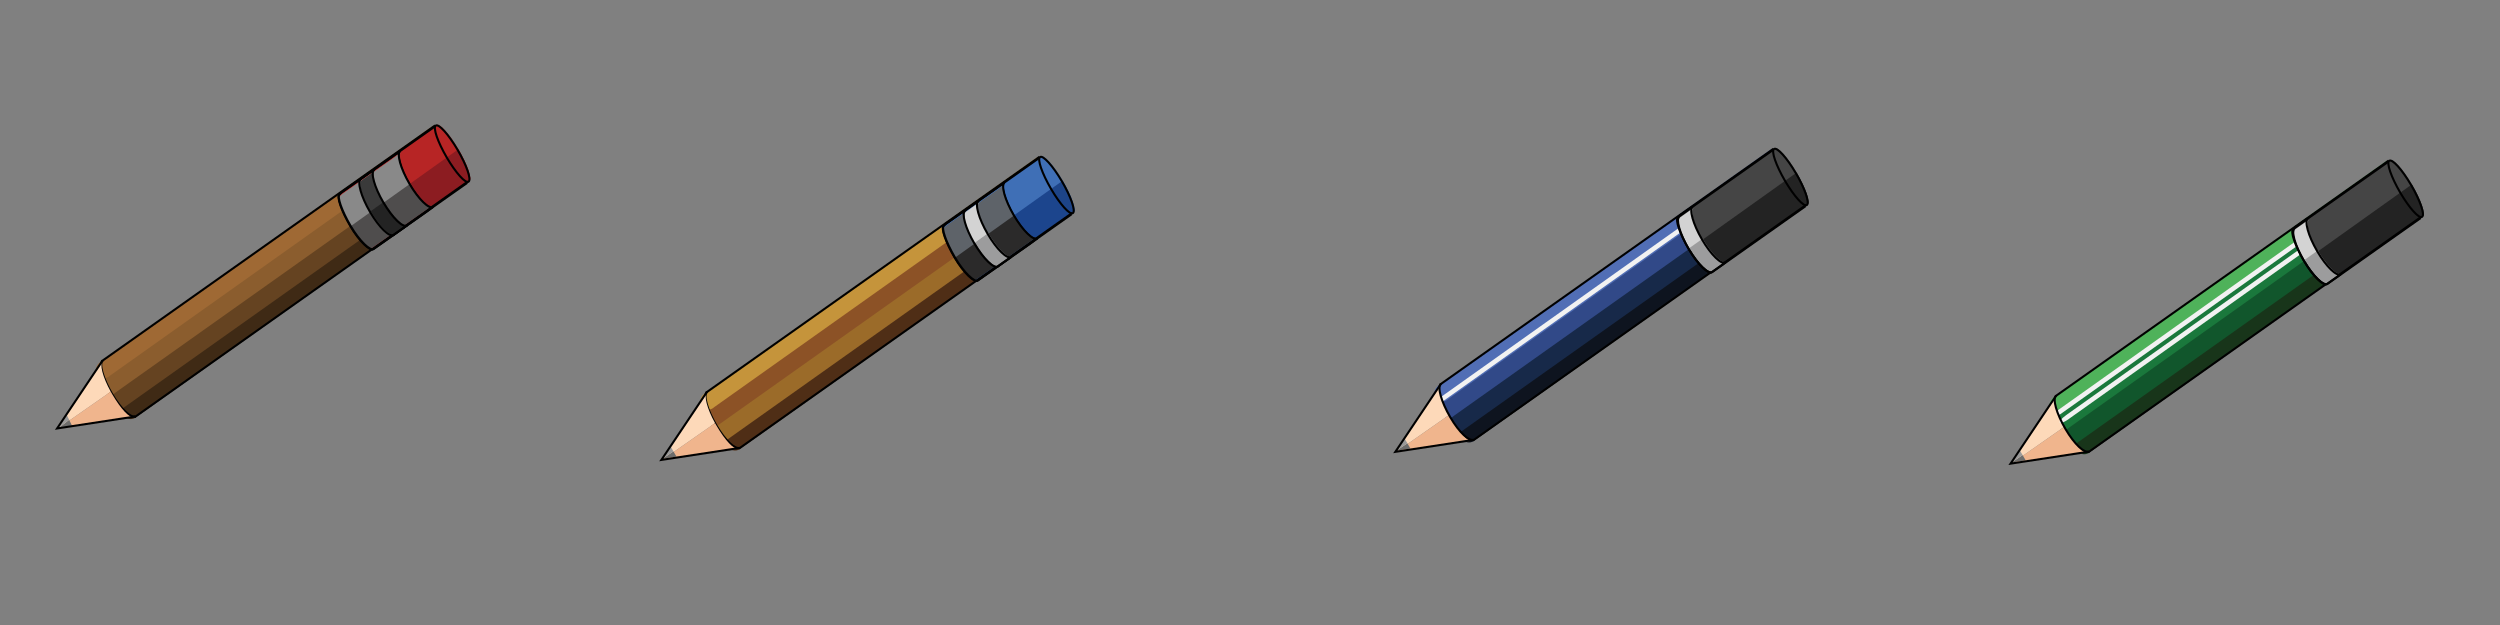<?xml version="1.0" encoding="utf-8"?>
<!-- Generator: Adobe Illustrator 16.0.0, SVG Export Plug-In . SVG Version: 6.00 Build 0)  -->
<!DOCTYPE svg PUBLIC "-//W3C//DTD SVG 1.1//EN" "http://www.w3.org/Graphics/SVG/1.1/DTD/svg11.dtd">
<svg version="1.1" id="Layer_1" xmlns="http://www.w3.org/2000/svg" xmlns:xlink="http://www.w3.org/1999/xlink" x="0px" y="0px"
	 width="1200px" height="300px" viewBox="0 0 1200 300" enable-background="new 0 0 1200 300" xml:space="preserve">
<rect x="0" y="0" width="1200" height="300" fill="#808080" stroke="none"/>
<path fill="#3F2A15" d="M64.984,200.536c-1.925,1.167-4.414,0.761-5.692-1.424c-1.278-2.183-0.777-5.047,1.116-6.392l0.813-0.681
	L219.332,79.823l4.57,7.858L65.79,199.898L64.984,200.536z"/>
<path fill="#654321" d="M58.845,196.114c-1.962,1.174-4.562,0.638-5.963-1.753c-1.4-2.392-0.973-5.44,0.95-6.809l0.823-0.695
	L215.267,72.879l5.008,8.604L59.662,195.46L58.845,196.114z"/>
<path fill="#8B5D2E" d="M54.692,189.021c-1.973,1.157-4.669,0.456-6.21-2.177c-1.54-2.63-1.226-5.872,0.697-7.239l0.817-0.705
	l160.62-113.967l5.512,9.465L55.507,188.365L54.692,189.021z"/>
<path fill="#9F6934" d="M52.125,180.842c-1.926,1.189-4.325,0.959-5.463-0.983c-1.139-1.946-0.514-4.621,1.39-5.975l0.824-0.676
	L207.911,60.315l4.065,6.995L52.941,180.206L52.125,180.842z"/>
<path fill="#B72525" d="M224.671,87.472l-45.009,31.776l0,0c-1.432,1.019-6.601-3.621-10.949-11.051
	c-4.35-7.429-6.711-14.278-5.279-15.297l0.873-0.821l44.635-31.515"/>
<path fill="#B72525" d="M220.037,71.618c4.35,7.429,6.714,14.278,5.281,15.296c-1.432,1.017-6.12-4.178-10.469-11.609
	c-4.351-7.43-6.714-14.28-5.282-15.296C211,58.991,215.687,64.188,220.037,71.618z"/>
<path fill="#8C1C21" d="M214.847,75.306l-46.134,32.892c4.35,7.432,9.516,12.067,10.948,11.049l0,0l45.011-31.772"/>
<path fill="#8C1C21" d="M220.036,71.616c4.35,7.431,6.714,14.278,5.281,15.297c-1.432,1.018-6.12-4.179-10.47-11.607"/>
<path fill="none" stroke="#000000" stroke-miterlimit="10" d="M207.796,99.369c-1.914,1.361-6.994-3.558-11.343-10.986
	c-4.35-7.429-6.32-14.556-4.406-15.917l-3.635,2.693l-24.637,17.3l-0.872,0.823c-1.432,1.019,0.93,7.868,5.279,15.296
	c4.349,7.43,9.517,12.067,10.948,11.049l0,0l25.012-17.56L207.796,99.369z"/>
<line fill="none" stroke="#000000" stroke-miterlimit="10" x1="224.607" y1="87.1" x2="64.638" y2="200.229"/>
<line fill="none" stroke="#000000" stroke-miterlimit="10" x1="48.916" y1="173.32" x2="208.883" y2="60.189"/>
<path fill="none" stroke="#000000" stroke-miterlimit="10" d="M48.912,173.324"/>
<path fill="none" stroke="#000000" stroke-miterlimit="10" d="M64.995,199.854c-2.15,0.831-6.843-3.298-11.226-10.785
	c-4.384-7.488-6.381-14.661-4.468-16.021"/>
<path fill="none" stroke="#000000" stroke-miterlimit="10" d="M195.375,108.198c-1.915,1.359-6.995-3.558-11.344-10.986
	c-4.35-7.429-6.32-14.558-4.406-15.917"/>
<path fill="none" stroke="#000000" stroke-miterlimit="10" d="M188.974,112.748c-1.914,1.359-6.995-3.558-11.343-10.986
	c-4.35-7.431-6.32-14.558-4.406-15.917"/>
<path fill="#898989" d="M196.867,89.087c-4.349-7.428-6.32-14.556-4.406-15.917l-3.635,2.695l-24.638,17.297l-0.871,0.824
	c-1.432,1.018,0.93,7.868,5.278,15.296"/>
<path fill="#3A3A3A" d="M178.045,102.467c-4.349-7.429-6.32-14.558-4.406-15.917l6.4-4.552c-1.914,1.361,0.058,8.49,4.408,15.918"/>
<path fill="#4F4D4D" d="M168.224,108.646c4.099,7.003,9.068,11.299,10.499,10.283l0,0l25.007-17.57l3.656-2.695
	c-1.914,1.361-6.791-3.209-10.89-10.21"/>
<path fill="#232323" d="M184.347,96.795c4.395,7.506,9.508,12.479,11.423,11.118l-6.402,4.551
	c-1.914,1.361-7.028-3.615-11.422-11.12"/>
<path fill="none" stroke="#000000" stroke-miterlimit="10" d="M224.272,87.758l-45.01,31.774l0,0
	c-1.432,1.019-6.599-3.619-10.948-11.049c-4.349-7.429-6.711-14.278-5.279-15.296l0.871-0.824l44.636-31.513"/>
<path fill="none" stroke="#000000" stroke-miterlimit="10" d="M219.638,71.902c4.349,7.43,6.713,14.278,5.28,15.296
	c-1.432,1.019-6.12-4.178-10.47-11.607c-4.349-7.43-6.711-14.278-5.28-15.296C210.602,59.277,215.288,64.474,219.638,71.902z"/>
<path fill="none" stroke="#000000" stroke-miterlimit="10" d="M207.928,99.274c-1.914,1.361-6.995-3.556-11.343-10.986
	c-4.35-7.429-6.321-14.556-4.406-15.917"/>
<path fill="none" stroke="#000000" stroke-miterlimit="10" d="M188.974,112.748c-1.914,1.359-6.995-3.558-11.343-10.986
	c-4.35-7.431-6.32-14.558-4.406-15.917l6.401-4.55c-1.914,1.359,0.056,8.488,4.406,15.917c4.35,7.428,9.43,12.345,11.344,10.986
	L188.974,112.748z"/>
<path fill="#FDD9B9" d="M53.157,187.996c-3.89-7.007-5.572-13.486-3.755-14.775l0.002,0.001l-21.878,32.659"/>
<path fill="#F0B58D" d="M27.526,205.881L27.526,205.881l36.503-5.583c-1.895,0.296-5.872-3.732-10.222-11.161
	c-0.222-0.382-0.438-0.762-0.65-1.141"/>
<polyline fill="#6D6D6C" points="27.889,205.71 27.889,205.71 34.646,204.478 33.185,201.503 "/>
<polyline fill="#999999" points="33.185,201.503 31.961,199.014 27.889,205.71 "/>
<polyline fill="none" stroke="#000000" stroke-miterlimit="10" points="49.275,173.002 27.396,205.66 27.396,205.66 65.007,199.908 
	"/>
<path fill="#4F2E16" d="M355.046,215.632c-1.926,1.167-4.415,0.759-5.693-1.424c-1.279-2.185-0.777-5.049,1.116-6.395l0.813-0.678
	L509.393,94.918l4.569,7.856l-158.11,112.218L355.046,215.632z"/>
<path fill="#9B6B29" d="M348.906,211.21c-1.966,1.166-4.593,0.585-6.03-1.872c-1.438-2.456-1.041-5.557,0.881-6.924l0.822-0.695
	L505.192,87.742l5.143,8.835L349.721,210.552L348.906,211.21z"/>
<path fill="#8C5226" d="M344.753,204.116c-1.974,1.154-4.677,0.443-6.226-2.204c-1.549-2.646-1.242-5.9,0.681-7.268l0.817-0.705
	l160.62-113.963l5.542,9.517l-160.62,113.965L344.753,204.116z"/>
<path fill="#C5943B" d="M342.186,195.938c-1.926,1.189-4.325,0.959-5.462-0.985c-1.139-1.944-0.514-4.619,1.389-5.973l0.824-0.676
	L497.972,75.41l4.065,6.995L343.002,195.299L342.186,195.938z"/>
<path fill="#3F6FB6" d="M514.733,102.565l-45.011,31.779l0,0c-1.43,1.016-6.599-3.623-10.949-11.051
	c-4.349-7.429-6.708-14.28-5.278-15.296l0.872-0.821l44.636-31.517"/>
<path fill="#3F6FB6" d="M510.099,86.714c4.349,7.428,6.711,14.276,5.278,15.294c-1.43,1.017-6.119-4.178-10.467-11.606
	c-4.351-7.431-6.713-14.28-5.283-15.296C501.061,74.087,505.749,79.281,510.099,86.714z"/>
<path fill="#1C458D" d="M504.909,90.399l-46.136,32.894c4.351,7.433,9.519,12.067,10.949,11.051l0,0l45.013-31.777"/>
<path fill="#1D4488" d="M510.098,86.712c4.35,7.43,6.712,14.278,5.279,15.296c-1.43,1.017-6.119-4.178-10.468-11.608"/>
<path fill="none" stroke="#000000" stroke-miterlimit="10" d="M497.857,114.461c-1.914,1.361-6.995-3.555-11.344-10.984
	c-4.35-7.428-6.319-14.558-4.405-15.918l-3.635,2.694l-24.639,17.3l-0.872,0.823c-1.43,1.017,0.93,7.868,5.279,15.296
	c4.35,7.431,9.517,12.066,10.947,11.049l0,0l25.014-17.562L497.857,114.461z"/>
<line fill="none" stroke="#000000" stroke-miterlimit="10" x1="514.669" y1="102.193" x2="354.699" y2="215.323"/>
<line fill="none" stroke="#000000" stroke-miterlimit="10" x1="338.977" y1="188.416" x2="498.944" y2="75.282"/>
<path fill="none" stroke="#000000" stroke-miterlimit="10" d="M338.974,188.418"/>
<path fill="none" stroke="#000000" stroke-miterlimit="10" d="M355.056,214.949c-2.15,0.829-6.843-3.3-11.226-10.786
	c-4.383-7.487-6.381-14.661-4.467-16.021"/>
<path fill="none" stroke="#000000" stroke-miterlimit="10" d="M485.437,123.291c-1.915,1.359-6.996-3.556-11.345-10.984
	c-4.35-7.428-6.319-14.558-4.405-15.918"/>
<path fill="none" stroke="#000000" stroke-miterlimit="10" d="M479.034,127.841c-1.915,1.361-6.994-3.558-11.342-10.986
	c-4.349-7.428-6.321-14.555-4.407-15.915"/>
<path fill="#5E6369" d="M486.93,104.183c-4.35-7.431-6.321-14.556-4.407-15.917l-3.636,2.695l-24.635,17.298l-0.872,0.823
	c-1.433,1.019,0.93,7.868,5.278,15.296"/>
<path fill="#D3D3D3" d="M468.106,117.563c-4.349-7.428-6.318-14.558-4.405-15.919l6.398-4.551c-1.914,1.361,0.06,8.488,4.41,15.919"
	/>
<path fill="#2B2A2A" d="M458.286,123.74c4.1,7.003,9.067,11.303,10.5,10.283l0,0l25.006-17.565l3.655-2.697
	c-1.915,1.359-6.79-3.211-10.888-10.212"/>
<path fill="#9C9C9D" d="M474.409,111.889c4.394,7.505,9.507,12.481,11.421,11.122l-6.4,4.548c-1.914,1.361-7.03-3.615-11.423-11.12"
	/>
<path fill="none" stroke="#000000" stroke-miterlimit="10" d="M514.335,102.853l-45.013,31.774l0,0
	c-1.43,1.017-6.598-3.619-10.948-11.049c-4.349-7.428-6.708-14.28-5.278-15.296l0.871-0.824l44.638-31.514"/>
<path fill="none" stroke="#000000" stroke-miterlimit="10" d="M509.7,86.997c4.349,7.429,6.711,14.276,5.278,15.297
	c-1.43,1.016-6.119-4.181-10.467-11.609c-4.35-7.429-6.712-14.278-5.282-15.294C500.662,74.373,505.35,79.567,509.7,86.997z"/>
<path fill="none" stroke="#000000" stroke-miterlimit="10" d="M497.99,114.367c-1.914,1.361-6.996-3.556-11.344-10.984
	c-4.35-7.429-6.319-14.558-4.405-15.917"/>
<path fill="none" stroke="#000000" stroke-miterlimit="10" d="M479.034,127.841c-1.915,1.361-6.994-3.558-11.342-10.986
	c-4.349-7.428-6.321-14.555-4.407-15.915l6.402-4.552c-1.914,1.361,0.056,8.49,4.405,15.918c4.349,7.429,9.43,12.344,11.345,10.984
	L479.034,127.841z"/>
<path fill="#FDD9B9" d="M343.219,203.09c-3.89-7.005-5.571-13.484-3.755-14.776l0.001,0.004l-21.878,32.659"/>
<path fill="#F0B58D" d="M317.587,220.977L317.587,220.977l36.505-5.583c-1.896,0.294-5.874-3.734-10.222-11.163
	c-0.223-0.381-0.439-0.761-0.651-1.141"/>
<polyline fill="#6D6D6C" points="317.951,220.194 317.951,220.194 324.708,219.162 323.246,216.667 "/>
<polyline fill="#999999" points="323.246,216.667 322.022,214.576 317.951,220.194 "/>
<polyline fill="none" stroke="#000000" stroke-miterlimit="10" points="339.337,188.098 317.458,220.756 317.458,220.756 
	355.069,215.004 "/>
<path fill="#0E141F" d="M707.354,211.758c-1.928,1.166-4.416,0.76-5.694-1.427c-1.278-2.183-0.775-5.047,1.117-6.391l0.812-0.679
	L861.699,91.044l4.569,7.857l-158.11,112.216L707.354,211.758z"/>
<path fill="#172949" d="M701.213,207.333c-1.965,1.168-4.593,0.587-6.03-1.867c-1.439-2.459-1.042-5.56,0.881-6.927l0.822-0.697
	L857.498,83.867l5.143,8.836L702.027,206.677L701.213,207.333z"/>
<path fill="#314988" d="M697.06,200.241c-1.974,1.154-4.675,0.445-6.225-2.204c-1.551-2.646-1.243-5.9,0.681-7.268l0.817-0.704
	L852.951,76.102l5.542,9.519L697.875,199.584L697.06,200.241z"/>
<path fill="#516EB5" d="M694.492,192.063c-1.926,1.189-4.324,0.957-5.463-0.985c-1.138-1.942-0.514-4.619,1.391-5.973l0.824-0.674
	L850.277,71.535l4.066,6.997L695.31,191.425L694.492,192.063z"/>
<path fill="#F2F2F2" d="M693.373,192.086c-1.873,1.28-3.693,2.039-4.01,1.499s0.975-2.078,2.878-3.432l0.852-0.628L852.084,76.557
	l1.112,1.952l-158.99,112.968L693.373,192.086z"/>
<path fill="#FDD9B9" d="M695.525,199.217c-3.89-7.005-5.57-13.485-3.754-14.776l0.002,0.002l-21.879,32.661"/>
<path fill="#F0B58D" d="M669.895,217.104L669.895,217.104l36.504-5.583c-1.896,0.292-5.872-3.734-10.222-11.162
	c-0.222-0.382-0.438-0.764-0.651-1.142"/>
<path fill="#454545" d="M867.039,98.69l-45.011,31.779l0,0c-1.43,1.017-6.6-3.621-10.948-11.048
	c-4.35-7.43-6.709-14.281-5.278-15.298l0.872-0.821l44.637-31.517"/>
<path fill="#454545" d="M862.405,82.84c4.35,7.428,6.711,14.276,5.279,15.295c-1.431,1.017-6.12-4.179-10.468-11.608
	c-4.352-7.432-6.715-14.281-5.284-15.297C853.366,70.212,858.054,75.408,862.405,82.84z"/>
<path fill="#232323" d="M857.215,86.524l-46.135,32.897c4.35,7.43,9.519,12.064,10.948,11.048l0,0l45.013-31.774"/>
<path fill="#232323" d="M862.403,82.836c4.352,7.432,6.713,14.28,5.281,15.299c-1.431,1.017-6.12-4.179-10.47-11.611"/>
<line fill="none" stroke="#000000" stroke-miterlimit="10" x1="866.975" y1="98.319" x2="707.007" y2="211.45"/>
<line fill="none" stroke="#000000" stroke-miterlimit="10" x1="691.283" y1="184.543" x2="851.251" y2="71.409"/>
<path fill="none" stroke="#000000" stroke-miterlimit="10" d="M691.281,184.545"/>
<path fill="none" stroke="#000000" stroke-miterlimit="10" d="M707.362,211.073c-2.15,0.83-6.844-3.299-11.226-10.785
	c-4.383-7.484-6.38-14.659-4.467-16.019"/>
<path fill="#D3D3D3" d="M810.977,120.207c-4.352-7.432-6.319-14.56-4.406-15.92l6.4-4.55c-1.915,1.36,0.059,8.488,4.408,15.919"/>
<path fill="#9C9C9D" d="M817.278,114.532c4.395,7.505,9.508,12.481,11.421,11.121l-6.4,4.549
	c-1.913,1.361-7.029-3.613-11.424-11.119"/>
<path fill="none" stroke="#000000" stroke-miterlimit="10" d="M866.642,98.978l-45.014,31.775l0,0
	c-1.43,1.018-6.599-3.618-10.948-11.048c-4.35-7.429-6.709-14.28-5.279-15.296l0.873-0.822l44.637-31.517"/>
<path fill="none" stroke="#000000" stroke-miterlimit="10" d="M862.007,83.124c4.348,7.427,6.711,14.277,5.277,15.295
	c-1.431,1.017-6.118-4.179-10.468-11.607c-4.348-7.429-6.711-14.278-5.281-15.294C852.97,70.498,857.657,75.694,862.007,83.124z"/>
<path fill="none" stroke="#000000" stroke-miterlimit="10" d="M821.903,130.484c-1.914,1.36-6.991-3.556-11.341-10.985
	c-4.35-7.43-6.322-14.557-4.409-15.917l6.404-4.551c-1.915,1.361,0.055,8.488,4.404,15.918c4.349,7.429,9.429,12.343,11.344,10.983
	L821.903,130.484z"/>
<polyline fill="#6D6D6C" points="670.258,216.319 670.258,216.319 677.016,215.287 675.553,212.79 "/>
<polyline fill="#999999" points="675.553,212.79 674.33,210.701 670.258,216.319 "/>
<polyline fill="none" stroke="#000000" stroke-miterlimit="10" points="691.643,184.222 669.764,216.882 669.764,216.882 
	707.377,211.131 "/>
<path fill="#18351A" d="M1002.661,217.421c-1.927,1.166-4.415,0.759-5.693-1.426c-1.28-2.183-0.776-5.045,1.117-6.391l0.812-0.682
	l158.11-112.216l4.569,7.857l-158.11,112.215L1002.661,217.421z"/>
<path fill="#11562C" d="M996.521,212.999c-1.965,1.167-4.593,0.586-6.03-1.87c-1.438-2.457-1.042-5.559,0.882-6.926l0.822-0.697
	l160.611-113.974l5.144,8.836L997.334,212.339L996.521,212.999z"/>
<path fill="#1A783C" d="M992.367,205.904c-1.974,1.154-4.677,0.443-6.225-2.202c-1.55-2.647-1.242-5.901,0.681-7.269l0.815-0.705
	L1148.26,81.767l5.542,9.516L993.183,205.247L992.367,205.904z"/>
<path fill="#4FB25A" d="M989.8,197.726c-1.925,1.189-4.324,0.959-5.463-0.984c-1.139-1.944-0.513-4.622,1.391-5.973l0.822-0.674
	l159.035-112.896l4.065,6.995L990.617,197.087L989.8,197.726z"/>
<path fill="#F2F2F2" d="M989.212,198.655c-1.873,1.28-3.693,2.041-4.01,1.501c-0.314-0.54,0.975-2.077,2.878-3.431l0.852-0.631
	l158.99-112.968l1.113,1.951l-158.99,112.971L989.212,198.655z"/>
<path fill="#FDD9B9" d="M990.834,204.881c-3.891-7.007-5.573-13.486-3.757-14.779l0.002,0.005l-21.878,32.659"/>
<path fill="#F0B58D" d="M965.201,222.766L965.201,222.766l36.504-5.584c-1.896,0.295-5.871-3.732-10.221-11.162
	c-0.224-0.381-0.439-0.761-0.65-1.139"/>
<path fill="#F2F2F2" d="M992.625,201.392c-1.872,1.282-3.691,2.039-4.008,1.5c-0.316-0.54,0.976-2.077,2.878-3.429l0.851-0.631
	l158.99-112.97l1.114,1.953l-158.99,112.97L992.625,201.392z"/>
<path fill="#454545" d="M1162.347,104.353l-45.012,31.779l0,0c-1.431,1.017-6.599-3.62-10.948-11.048
	c-4.35-7.43-6.709-14.281-5.279-15.297l0.872-0.821l44.637-31.517"/>
<path fill="#454545" d="M1157.713,88.502c4.35,7.428,6.711,14.276,5.277,15.294c-1.43,1.017-6.117-4.177-10.467-11.607
	c-4.35-7.43-6.713-14.279-5.283-15.296C1148.674,75.875,1153.361,81.071,1157.713,88.502z"/>
<path fill="#232323" d="M1152.523,92.189l-46.137,32.895c4.352,7.433,9.518,12.065,10.948,11.048l0,0l45.014-31.774"/>
<path fill="#232323" d="M1157.711,88.5c4.352,7.431,6.713,14.278,5.279,15.297c-1.43,1.017-6.117-4.177-10.467-11.608"/>
<line fill="#4FB159" stroke="#000000" stroke-miterlimit="10" x1="1162.282" y1="103.982" x2="1002.313" y2="217.111"/>
<line fill="none" stroke="#000000" stroke-miterlimit="10" x1="986.591" y1="190.204" x2="1146.558" y2="77.072"/>
<path fill="none" stroke="#000000" stroke-miterlimit="10" d="M986.588,190.209"/>
<path fill="none" stroke="#000000" stroke-miterlimit="10" d="M1002.67,216.735c-2.15,0.831-6.843-3.296-11.225-10.783
	c-4.384-7.487-6.383-14.66-4.468-16.021"/>
<path fill="#D3D3D3" d="M1106.283,125.87c-4.35-7.43-6.318-14.558-4.405-15.919l6.398-4.553c-1.913,1.361,0.061,8.491,4.41,15.92"/>
<path fill="#9C9C9D" d="M1112.585,120.194c4.395,7.505,9.509,12.483,11.422,11.123l-6.4,4.548c-1.913,1.36-7.029-3.615-11.424-11.12
	"/>
<path fill="none" stroke="#000000" stroke-miterlimit="10" d="M1161.948,104.641l-45.012,31.775l0,0
	c-1.431,1.018-6.599-3.616-10.948-11.046c-4.35-7.43-6.71-14.281-5.279-15.297l0.872-0.823l44.637-31.515"/>
<path fill="none" stroke="#000000" stroke-miterlimit="10" d="M1157.313,88.786c4.35,7.429,6.711,14.277,5.279,15.295
	c-1.43,1.016-6.117-4.177-10.467-11.607c-4.35-7.429-6.714-14.278-5.283-15.295C1148.275,76.161,1152.965,81.356,1157.313,88.786z"
	/>
<path fill="none" stroke="#000000" stroke-miterlimit="10" d="M1117.212,136.147c-1.915,1.36-6.994-3.558-11.344-10.987
	c-4.35-7.428-6.321-14.555-4.407-15.916l6.402-4.55c-1.913,1.36,0.056,8.488,4.405,15.918s9.432,12.345,11.345,10.985
	L1117.212,136.147z"/>
<polyline fill="#6D6D6C" points="965.565,221.983 965.565,221.983 972.323,220.952 970.86,218.455 "/>
<polyline fill="#999999" points="970.86,218.455 969.638,216.365 965.565,221.983 "/>
<polyline fill="none" stroke="#000000" stroke-miterlimit="10" points="986.95,189.886 965.072,222.547 965.072,222.547 
	1002.683,216.792 "/>
</svg>
